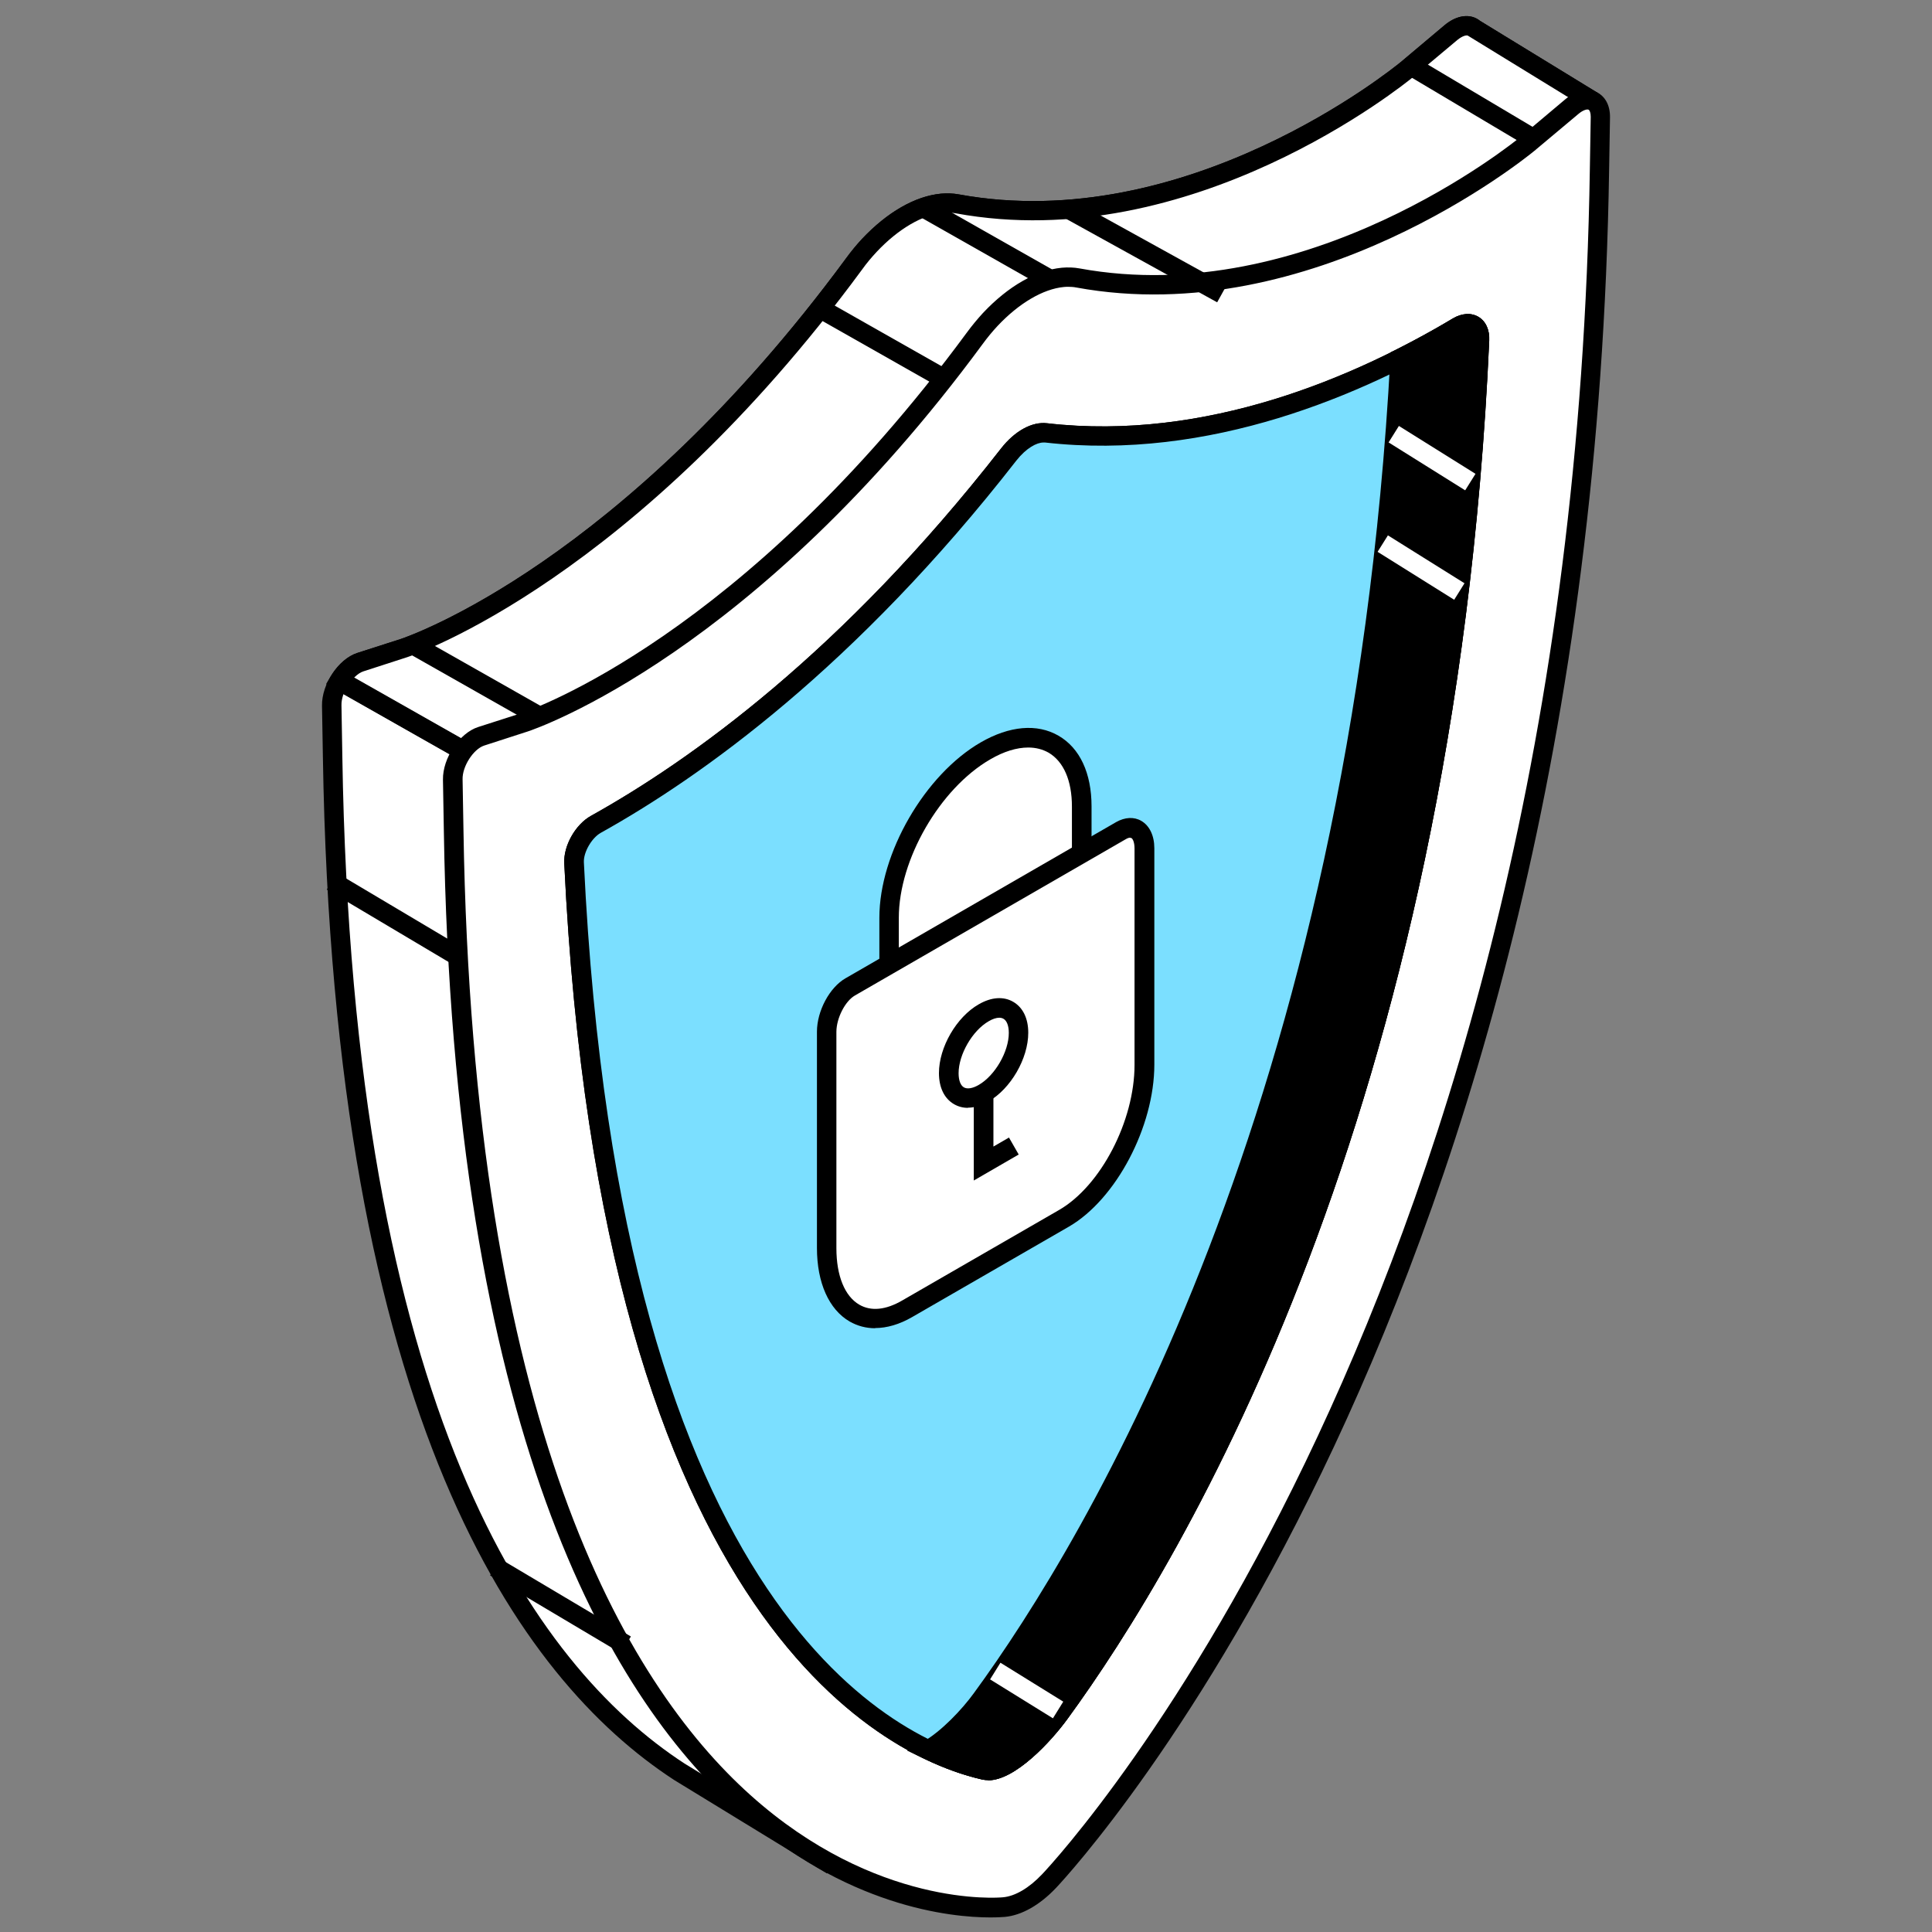 <svg width="120" height="120" viewBox="0 0 120 120" fill="none" xmlns="http://www.w3.org/2000/svg">
<rect x="0" y="0" width="120" height="120" fill="#808080" stroke="none"/>
<path d="M98.979 6.475C99.012 6.398 98.979 6.3 98.913 6.256L91.587 1.777C91.258 1.481 90.698 1.536 90.126 2.019L87.403 4.302C87.271 4.412 74.047 15.333 59.451 12.655C59.155 12.6 58.836 12.589 58.518 12.611C57.068 12.754 55.442 13.698 54.004 15.235C53.663 15.597 53.345 15.992 53.037 16.409C39.012 35.453 25.657 40.064 25.086 40.25L22.384 41.128C21.461 41.425 20.605 42.742 20.616 43.818L20.671 46.99C21.319 87.933 32.73 103.871 42.197 110.039L51.071 115.462L51.675 113.706C53.455 113.958 54.619 113.881 54.86 113.859H54.882C55.772 113.771 56.771 113.201 57.661 112.257L57.683 112.235C58.902 110.939 85.085 82.455 90.796 24.795L94.75 16.157L99.001 6.486L98.979 6.475Z" fill="white"/>
<path d="M51.379 116.373L41.867 110.555C32.268 104.299 20.703 88.207 20.055 47.001L20 43.829C19.978 42.489 21.022 40.931 22.186 40.558L24.888 39.69C25.437 39.504 38.627 34.949 52.532 16.069C52.861 15.619 53.202 15.202 53.542 14.839C55.102 13.182 56.837 12.183 58.441 12.029C58.814 11.996 59.187 12.007 59.55 12.073C73.674 14.664 86.469 4.291 87.007 3.852L89.72 1.569C90.489 0.921 91.345 0.822 91.927 1.294L99.209 5.751C99.538 5.959 99.67 6.376 99.516 6.728L95.266 16.398L91.356 24.949C85.59 82.817 59.209 111.444 58.089 112.641C57.068 113.728 55.947 114.364 54.904 114.452C54.673 114.474 53.63 114.551 52.048 114.364L51.367 116.362L51.379 116.373ZM58.836 13.215C58.748 13.215 58.66 13.215 58.561 13.226C57.276 13.347 55.761 14.236 54.432 15.652C54.124 15.981 53.806 16.354 53.509 16.771C39.374 35.969 25.832 40.645 25.261 40.832L22.548 41.71C21.878 41.93 21.186 43.005 21.209 43.807L21.263 46.979C21.9 87.658 33.169 103.442 42.515 109.535L50.719 114.551L51.236 113.036L51.73 113.102C53.454 113.343 54.575 113.267 54.772 113.245C55.53 113.179 56.398 112.663 57.188 111.829C58.32 110.621 84.459 82.247 90.17 24.718L90.225 24.521L94.179 15.882L98.275 6.563L91.191 2.216C91.126 2.15 90.862 2.194 90.522 2.469L87.798 4.752C87.238 5.213 74.014 15.937 59.352 13.237C59.187 13.204 59.023 13.193 58.858 13.193L58.836 13.215Z" fill="black"/>
<path d="M91.587 1.777C91.258 1.481 90.698 1.536 90.126 2.019L87.403 4.302C87.271 4.412 74.047 15.333 59.451 12.655C59.155 12.6 58.836 12.589 58.518 12.611C57.068 12.754 55.442 13.698 54.004 15.235C53.663 15.597 53.345 15.992 53.037 16.409C39.012 35.453 25.657 40.064 25.086 40.25L22.384 41.128C21.901 41.282 21.44 41.721 21.099 42.259L43.109 54.739L89.479 35.223C89.984 31.853 90.423 28.373 90.775 24.784L94.728 16.146L98.979 6.475C99.012 6.398 98.979 6.3 98.913 6.256L91.587 1.777Z" fill="white"/>
<path d="M43.065 55.42L20.254 42.489L20.583 41.952C21.011 41.26 21.593 40.755 22.186 40.558L24.888 39.69C25.437 39.504 38.627 34.949 52.532 16.069C52.861 15.619 53.202 15.202 53.542 14.839C55.102 13.182 56.837 12.183 58.441 12.029C58.814 11.996 59.187 12.007 59.55 12.073C73.674 14.664 86.469 4.291 87.007 3.852L89.72 1.569C90.489 0.921 91.345 0.822 91.927 1.294L99.209 5.751C99.538 5.959 99.67 6.376 99.516 6.728L95.266 16.398L91.356 24.949C91.016 28.428 90.577 31.908 90.072 35.322L90.017 35.662L43.054 55.42H43.065ZM22 42.083L43.142 54.07L88.93 34.806C89.424 31.491 89.841 28.099 90.171 24.729L90.225 24.532L94.179 15.893L98.276 6.574L91.192 2.227C91.126 2.161 90.862 2.205 90.522 2.48L87.798 4.763C87.238 5.224 74.015 15.948 59.353 13.248C59.1 13.204 58.847 13.193 58.584 13.215C57.299 13.336 55.783 14.225 54.454 15.641C54.147 15.97 53.828 16.343 53.532 16.76C39.397 35.958 25.855 40.634 25.284 40.821L22.571 41.699C22.395 41.754 22.198 41.886 22.011 42.072L22 42.083Z" fill="black"/>
<path d="M65.151 116.856C64.262 117.8 63.262 118.37 62.373 118.458H62.351C61 118.579 29.259 120.676 28.172 51.6L28.117 48.428C28.095 47.352 28.963 46.035 29.885 45.738L32.587 44.86C33.147 44.674 46.514 40.063 60.539 21.019C60.846 20.602 61.165 20.207 61.505 19.845C62.944 18.308 64.569 17.364 66.019 17.221C66.349 17.188 66.656 17.21 66.953 17.265C81.549 19.943 94.761 9.022 94.904 8.912L97.628 6.629C98.55 5.86 99.418 6.168 99.407 7.265L99.352 10.514C98.265 80.853 66.524 115.385 65.173 116.823L65.151 116.845V116.856ZM35.651 53.587C37.782 98.371 53.85 108.283 61.154 109.94C62.362 110.215 64.58 108.074 65.788 106.417C73.136 96.362 89.753 68.635 91.884 21.129C91.928 20.229 91.313 19.845 90.555 20.295C84.69 23.785 75.179 28.044 64.954 26.881C64.24 26.804 63.361 27.32 62.647 28.22C52.598 41.117 42.944 47.89 37.002 51.183C36.233 51.611 35.607 52.709 35.651 53.576V53.587Z" fill="white"/>
<path d="M61.516 119.095C59.078 119.095 52.543 118.458 45.789 112.399C37.804 105.221 28.15 88.855 27.568 51.6L27.513 48.428C27.491 47.089 28.535 45.53 29.699 45.157L32.401 44.29C32.95 44.103 46.14 39.548 60.044 20.668C60.374 20.218 60.714 19.812 61.055 19.439C62.614 17.781 64.35 16.782 65.953 16.629C66.327 16.596 66.7 16.607 67.052 16.672C81.175 19.263 93.971 8.89 94.509 8.451L97.222 6.168C97.88 5.619 98.594 5.454 99.176 5.729C99.704 5.981 100.011 6.552 100 7.287L99.945 10.537C98.858 81.105 66.953 115.813 65.602 117.251L65.58 117.273C64.58 118.327 63.46 118.963 62.417 119.062C62.274 119.073 61.955 119.095 61.494 119.095H61.516ZM66.36 17.814C66.272 17.814 66.184 17.814 66.085 17.825C64.789 17.946 63.284 18.835 61.955 20.251C61.648 20.58 61.329 20.964 61.033 21.37C46.898 40.569 33.356 45.245 32.785 45.431L30.072 46.309C29.402 46.529 28.71 47.605 28.732 48.406L28.787 51.578C29.369 88.394 38.792 104.474 46.601 111.488C54.388 118.48 61.977 117.877 62.296 117.844C63.054 117.778 63.921 117.262 64.712 116.428L64.734 116.406C66.085 114.979 97.672 80.611 98.748 10.504L98.803 7.255C98.803 7.002 98.737 6.848 98.671 6.815C98.594 6.772 98.342 6.815 98.023 7.09L95.299 9.373C94.739 9.834 81.516 20.547 66.854 17.858C66.689 17.825 66.524 17.814 66.36 17.814ZM61.373 110.566C61.252 110.566 61.143 110.555 61.022 110.533C55.508 109.282 37.332 101.5 35.047 53.62C34.992 52.533 35.739 51.205 36.717 50.667C42.889 47.231 52.323 40.492 62.175 27.858C63.032 26.76 64.108 26.178 65.031 26.288C74.959 27.43 84.218 23.379 90.247 19.779C90.808 19.45 91.379 19.417 91.829 19.68C92.29 19.954 92.532 20.492 92.499 21.162C90.357 69.009 73.454 96.977 66.294 106.779C65.294 108.151 63.065 110.577 61.384 110.577L61.373 110.566ZM36.266 53.565C38.507 100.589 55.992 108.151 61.296 109.348C61.999 109.502 63.954 107.91 65.305 106.055C72.411 96.341 89.16 68.625 91.28 21.096C91.28 20.855 91.225 20.734 91.203 20.712C91.181 20.712 91.071 20.69 90.873 20.811C84.679 24.499 75.146 28.648 64.899 27.484C64.471 27.43 63.79 27.77 63.142 28.593C53.169 41.392 43.592 48.23 37.321 51.721C36.761 52.039 36.245 52.928 36.277 53.554L36.266 53.565Z" fill="black"/>
<path d="M90.555 20.295C84.69 23.785 75.179 28.044 64.954 26.881C64.24 26.804 63.361 27.32 62.647 28.22C52.598 41.117 42.944 47.89 37.002 51.183C36.233 51.611 35.607 52.709 35.651 53.576C37.782 98.36 53.85 108.272 61.153 109.93C62.361 110.204 64.58 108.064 65.788 106.406C73.136 96.352 89.753 68.625 91.883 21.118C91.927 20.218 91.312 19.834 90.554 20.284L90.555 20.295Z" fill="#7BDFFF"/>
<path d="M61.373 110.566C61.252 110.566 61.143 110.555 61.022 110.533C55.508 109.282 37.332 101.5 35.047 53.62C34.992 52.533 35.739 51.205 36.717 50.667C42.889 47.231 52.323 40.492 62.175 27.858C63.032 26.76 64.108 26.178 65.031 26.288C74.959 27.43 84.218 23.379 90.247 19.779C90.808 19.45 91.379 19.417 91.829 19.68C92.29 19.954 92.532 20.492 92.499 21.162C90.357 69.02 73.454 96.977 66.294 106.779C65.294 108.151 63.065 110.577 61.384 110.577L61.373 110.566ZM64.811 27.485C64.393 27.485 63.745 27.825 63.13 28.604C53.158 41.403 43.581 48.241 37.309 51.732C36.749 52.05 36.233 52.939 36.266 53.565C38.507 100.589 55.992 108.151 61.296 109.348C61.999 109.512 63.954 107.91 65.305 106.055C72.411 96.341 89.16 68.625 91.28 21.096C91.28 20.855 91.225 20.734 91.203 20.712C91.181 20.712 91.071 20.69 90.873 20.811C84.679 24.499 75.146 28.648 64.899 27.484C64.877 27.484 64.844 27.485 64.822 27.485H64.811Z" fill="black"/>
<path d="M90.555 20.295C89.478 20.931 88.281 21.601 86.975 22.26C84.47 68.515 68.238 95.606 60.989 105.517C60.143 106.67 58.803 108.053 57.661 108.69C58.957 109.304 60.143 109.71 61.154 109.94C62.362 110.215 64.58 108.074 65.788 106.417C73.136 96.362 89.753 68.635 91.884 21.129C91.928 20.229 91.313 19.845 90.555 20.295Z" fill="black"/>
<path d="M61.373 110.566C61.252 110.566 61.143 110.555 61.022 110.533C59.858 110.27 58.639 109.831 57.398 109.238L56.343 108.733L57.365 108.163C58.452 107.548 59.759 106.176 60.495 105.155C67.436 95.66 83.855 68.581 86.359 22.227L86.382 21.875L86.7 21.722C87.897 21.118 89.094 20.471 90.237 19.779C90.797 19.45 91.368 19.417 91.818 19.68C92.279 19.955 92.521 20.492 92.488 21.162C90.346 69.02 73.444 96.977 66.283 106.779C65.283 108.152 63.054 110.577 61.373 110.577L61.373 110.566ZM58.902 108.58C59.715 108.92 60.517 109.172 61.286 109.348C61.989 109.513 63.943 107.91 65.294 106.055C72.4 96.341 89.149 68.625 91.269 21.096C91.269 20.855 91.214 20.734 91.192 20.712C91.17 20.712 91.06 20.69 90.862 20.811C89.786 21.447 88.677 22.062 87.557 22.633C84.965 69.097 68.468 96.308 61.472 105.868C60.835 106.747 59.869 107.8 58.891 108.58H58.902Z" fill="black"/>
<path d="M21.397 41.766L20.8 42.816L28.49 47.176L29.086 46.126L21.397 41.766Z" fill="black"/>
<path d="M26.066 39.585L25.47 40.635L33.16 44.995L33.756 43.945L26.066 39.585Z" fill="black"/>
<path d="M57.652 12.373L57.056 13.423L64.746 17.783L65.342 16.732L57.652 12.373Z" fill="black"/>
<path d="M51.361 18.707L50.765 19.758L58.455 24.117L59.051 23.067L51.361 18.707Z" fill="black"/>
<path d="M87.807 3.49L87.189 4.528L95.317 9.359L95.935 8.321L87.807 3.49Z" fill="black"/>
<path d="M20.914 54.215L20.296 55.253L28.424 60.084L29.041 59.046L20.914 54.215Z" fill="black"/>
<path d="M31.058 96.815L30.44 97.852L38.568 102.683L39.185 101.645L31.058 96.815Z" fill="black"/>
<path d="M66.55 12.384L65.96 13.45L75.6 18.778L76.19 17.712L66.55 12.384Z" fill="black"/>
<path d="M62.139 103.275L61.496 104.31L65.399 106.727L66.041 105.692L62.139 103.275Z" fill="white"/>
<path d="M86.888 26.456L86.248 27.479L91.005 30.455L91.646 29.431L86.888 26.456Z" fill="white"/>
<path d="M86.206 33.252L85.565 34.275L90.322 37.252L90.963 36.228L86.206 33.252Z" fill="white"/>
<path d="M55.222 66.496L67.194 59.591V50.096C67.194 46.288 64.514 44.74 61.208 46.639C57.913 48.538 55.222 53.192 55.222 57.001V66.496Z" fill="white"/>
<path d="M54.619 67.549V57.001C54.619 52.995 57.441 48.121 60.912 46.112C62.702 45.08 64.415 44.927 65.744 45.695C67.073 46.463 67.798 48.022 67.798 50.086V59.932L54.619 67.538V67.549ZM63.866 46.43C63.152 46.43 62.351 46.672 61.505 47.166C58.375 48.977 55.827 53.39 55.827 57.001V65.442L66.579 59.24V50.097C66.579 48.483 66.063 47.298 65.129 46.749C64.756 46.54 64.338 46.43 63.866 46.43Z" fill="black"/>
<path d="M66.074 75.672L56.332 81.292C53.576 82.883 51.335 81.193 51.335 77.516V64.08C51.335 63.005 51.983 61.753 52.796 61.292L69.611 51.589C70.412 51.128 71.071 51.622 71.071 52.687V66.122C71.071 69.799 68.831 74.069 66.074 75.661V75.672Z" fill="white"/>
<path d="M54.356 82.499C53.785 82.499 53.258 82.356 52.774 82.082C51.489 81.336 50.742 79.678 50.742 77.516V64.081C50.742 62.796 51.522 61.336 52.511 60.766L69.325 51.062C69.864 50.755 70.435 50.722 70.885 50.985C71.401 51.282 71.698 51.907 71.698 52.687V66.122C71.698 69.986 69.314 74.497 66.393 76.188L56.651 81.808C55.871 82.258 55.092 82.488 54.356 82.488V82.499ZM70.193 52.028C70.127 52.028 70.028 52.061 69.918 52.127L53.104 61.83C52.489 62.181 51.95 63.246 51.95 64.091V77.527C51.95 79.239 52.467 80.512 53.378 81.039C54.103 81.456 55.015 81.369 56.036 80.776L65.778 75.156C68.37 73.663 70.468 69.624 70.468 66.144V52.709C70.468 52.336 70.369 52.105 70.27 52.05C70.248 52.05 70.226 52.039 70.193 52.039V52.028Z" fill="black"/>
<path d="M60.484 73.323V66.364H61.703V71.215L62.669 70.655L63.273 71.709L60.484 73.323Z" fill="black"/>
<path d="M63.263 64.157C63.263 65.54 62.296 67.22 61.099 67.911C59.902 68.603 58.935 68.043 58.935 66.66C58.935 65.277 59.902 63.597 61.099 62.906C62.296 62.215 63.263 62.774 63.263 64.157Z" fill="white"/>
<path d="M60.122 68.811C59.814 68.811 59.518 68.735 59.254 68.581C58.65 68.23 58.32 67.549 58.32 66.649C58.32 65.046 59.408 63.169 60.792 62.379C61.571 61.929 62.329 61.874 62.933 62.225C63.537 62.577 63.867 63.257 63.867 64.146C63.867 65.749 62.779 67.626 61.396 68.416C60.956 68.669 60.528 68.8 60.122 68.8V68.811ZM62.066 63.213C61.879 63.213 61.648 63.29 61.407 63.433C60.396 64.015 59.54 65.496 59.54 66.66C59.54 67.099 59.66 67.417 59.869 67.538C60.078 67.659 60.418 67.604 60.792 67.385C61.802 66.803 62.659 65.321 62.659 64.157C62.659 63.718 62.538 63.4 62.329 63.279C62.252 63.235 62.164 63.213 62.066 63.213Z" fill="black"/>
</svg>
